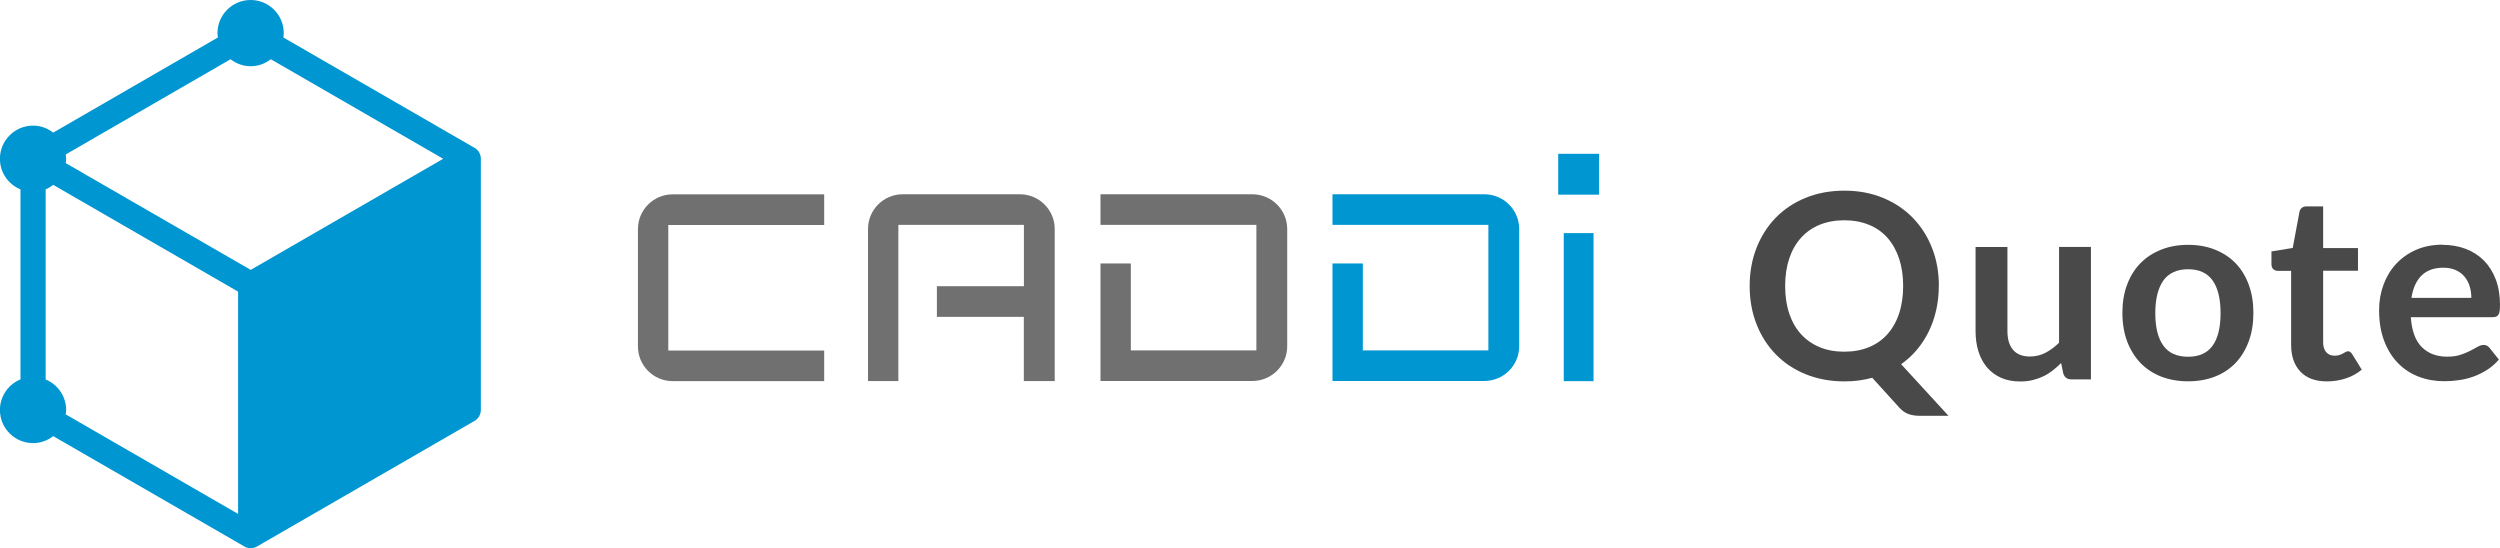 <?xml version="1.0" encoding="UTF-8"?><svg id="_レイヤー_2" xmlns="http://www.w3.org/2000/svg" viewBox="0 0 311.43 68.29"><defs><style>.cls-1{fill:#494949;}.cls-1,.cls-2,.cls-3{stroke-width:0px;}.cls-2{fill:#707070;}.cls-3{fill:#0096d1;}</style></defs><g id="_レイヤー_1-2"><path class="cls-3" d="M59.12,18.42l-23.82-13.75c.02-.18.05-.36.05-.54,0-2.28-1.85-4.13-4.13-4.13s-4.13,1.85-4.13,4.13c0,.19.03.36.05.54L6.63,16.52c-.7-.54-1.56-.87-2.51-.87-2.28,0-4.13,1.85-4.13,4.13,0,1.72,1.06,3.2,2.56,3.81v23.67c-1.5.62-2.56,2.09-2.56,3.81,0,2.28,1.85,4.13,4.13,4.13.95,0,1.81-.33,2.51-.87l23.82,13.75c.24.14.51.21.78.21s.54-.07.78-.21l27.11-15.65c.48-.28.78-.8.78-1.36v-31.3c0-.56-.3-1.08-.78-1.36ZM5.69,47.26v-23.67c.34-.14.65-.34.94-.56l23.03,13.3v27.69l-21.47-12.4c.02-.18.05-.36.05-.54,0-1.72-1.06-3.2-2.56-3.81ZM31.23,8.25c.95,0,1.81-.33,2.51-.87l21.47,12.4-23.98,13.84-23.04-13.3c.02-.18.05-.36.05-.54s-.03-.36-.05-.54L28.72,7.38c.7.54,1.56.87,2.51.87Z"/><path class="cls-2" d="M102.67,28.02v-3.81h-18.88c-2.38,0-4.32,1.94-4.32,4.32v14.63c0,2.38,1.94,4.32,4.32,4.32h18.88v-3.81h-19.42v-15.64h19.42Z"/><path class="cls-2" d="M116.71,35.66v3.81h10.83v8h3.85v-18.95c0-2.38-1.95-4.32-4.35-4.32h-14.59c-2.38,0-4.32,1.94-4.32,4.32v18.95h3.78v-19.46h15.64v7.64h-10.83Z"/><path class="cls-2" d="M160.35,43.15v-14.63c0-2.38-1.95-4.32-4.35-4.32h-18.91v3.81h19.42v15.64h-15.64v-10.83h-3.78v14.64h18.91c2.4,0,4.35-1.94,4.35-4.32Z"/><rect class="cls-3" x="194.11" y="19.16" width="5.09" height="5.09"/><rect class="cls-3" x="194.8" y="29.04" width="3.71" height="18.44"/><path class="cls-3" d="M189.25,43.15v-14.63c0-2.38-1.95-4.32-4.35-4.32h-18.91v3.81h19.42v15.64h-15.64v-10.83h-3.78v14.64h18.91c2.4,0,4.35-1.94,4.35-4.32Z"/><path class="cls-1" d="M241.52,35.63c0,1.04-.11,2.03-.32,2.98s-.52,1.84-.92,2.66c-.4.83-.89,1.58-1.47,2.28-.58.69-1.24,1.3-1.98,1.82l5.9,6.43h-3.57c-.51,0-.98-.07-1.39-.21-.41-.14-.79-.4-1.13-.77l-3.41-3.76c-.55.15-1.11.26-1.68.34-.57.08-1.17.11-1.79.11-1.76,0-3.36-.3-4.82-.89-1.45-.59-2.7-1.42-3.73-2.48s-1.84-2.32-2.4-3.77c-.57-1.45-.85-3.03-.85-4.74s.28-3.28.85-4.74c.57-1.45,1.37-2.71,2.4-3.77s2.28-1.89,3.73-2.48c1.45-.59,3.06-.89,4.82-.89s3.36.3,4.81.9c1.45.6,2.69,1.43,3.71,2.48,1.03,1.06,1.83,2.31,2.4,3.76.57,1.45.85,3.03.85,4.74ZM237.08,35.63c0-1.28-.17-2.42-.51-3.43s-.82-1.87-1.45-2.58-1.4-1.25-2.31-1.62c-.91-.37-1.93-.56-3.06-.56s-2.16.19-3.07.56c-.91.37-1.69.92-2.32,1.62-.64.71-1.13,1.57-1.47,2.58s-.51,2.16-.51,3.43.17,2.42.51,3.43c.34,1.01.83,1.87,1.47,2.57.64.7,1.41,1.24,2.32,1.62.91.38,1.93.56,3.07.56s2.16-.19,3.06-.56c.91-.37,1.68-.91,2.31-1.62s1.12-1.56,1.45-2.57c.34-1.01.51-2.16.51-3.43Z"/><path class="cls-1" d="M250.07,30.76v10.48c0,1.01.23,1.79.7,2.34.47.55,1.17.83,2.1.83.69,0,1.33-.15,1.93-.46.6-.31,1.17-.73,1.7-1.26v-11.93h3.97v16.5h-2.43c-.51,0-.85-.24-1.01-.72l-.27-1.32c-.34.34-.7.66-1.06.94s-.75.53-1.17.72c-.41.2-.86.35-1.33.47s-.99.17-1.54.17c-.9,0-1.7-.15-2.39-.46-.69-.31-1.27-.74-1.74-1.29-.47-.56-.83-1.22-1.07-1.99-.24-.77-.36-1.61-.36-2.53v-10.48h3.97Z"/><path class="cls-1" d="M272.58,30.5c1.23,0,2.35.2,3.35.6,1,.4,1.86.96,2.56,1.69.71.73,1.25,1.62,1.64,2.67s.58,2.22.58,3.52-.19,2.49-.58,3.54c-.39,1.05-.93,1.95-1.64,2.69s-1.56,1.31-2.56,1.7-2.12.59-3.35.59-2.35-.2-3.36-.59c-1.01-.4-1.87-.96-2.58-1.7s-1.26-1.64-1.66-2.69c-.39-1.05-.59-2.23-.59-3.54s.19-2.47.59-3.52c.39-1.05.94-1.94,1.66-2.67.71-.73,1.57-1.29,2.58-1.69,1.01-.4,2.13-.6,3.36-.6ZM272.58,44.44c1.37,0,2.39-.46,3.05-1.38s.99-2.27.99-4.05-.33-3.14-.99-4.07-1.68-1.4-3.05-1.4-2.42.47-3.09,1.41c-.66.94-1,2.29-1,4.06s.33,3.12,1,4.04c.66.93,1.69,1.39,3.09,1.39Z"/><path class="cls-1" d="M289.87,47.51c-1.43,0-2.52-.4-3.3-1.21-.77-.81-1.16-1.93-1.16-3.35v-9.21h-1.67c-.21,0-.4-.07-.55-.21s-.23-.35-.23-.63v-1.58l2.65-.43.84-4.5c.04-.21.14-.38.3-.5.16-.12.35-.18.59-.18h2.06v5.19h4.34v2.83h-4.34v8.94c0,.51.13.92.39,1.21.26.29.6.43,1.03.43.25,0,.45-.03.62-.09s.31-.12.43-.19.23-.13.33-.18c.1-.06.19-.09.29-.09.12,0,.21.03.29.09s.16.15.24.27l1.19,1.93c-.58.48-1.24.85-1.99,1.09-.75.25-1.53.37-2.33.37Z"/><path class="cls-1" d="M304.29,30.5c1.04,0,2,.17,2.87.5s1.63.82,2.26,1.45c.63.64,1.13,1.42,1.48,2.35s.53,1.99.53,3.18c0,.3-.01.55-.04.75-.03.2-.08.35-.15.47-.07.11-.16.19-.28.24-.12.05-.27.07-.45.07h-10.19c.12,1.69.57,2.94,1.37,3.73s1.84,1.19,3.15,1.19c.64,0,1.2-.07,1.66-.23.47-.15.87-.32,1.22-.5.35-.18.65-.35.92-.5.26-.15.52-.23.76-.23.16,0,.3.03.42.1s.22.16.31.27l1.16,1.45c-.44.51-.93.95-1.48,1.29-.55.35-1.12.63-1.71.84-.59.21-1.2.36-1.82.44-.62.09-1.21.13-1.79.13-1.15,0-2.21-.19-3.2-.57-.99-.38-1.84-.94-2.57-1.69-.73-.74-1.3-1.67-1.72-2.77-.42-1.1-.63-2.37-.63-3.82,0-1.13.18-2.18.55-3.18.37-.99.89-1.86,1.57-2.59.68-.73,1.51-1.32,2.49-1.75.98-.43,2.09-.64,3.32-.64ZM304.37,33.35c-1.16,0-2.06.33-2.72.98-.65.65-1.07,1.58-1.25,2.78h7.46c0-.51-.07-1-.21-1.45-.14-.46-.35-.85-.64-1.2s-.65-.61-1.09-.81c-.44-.2-.95-.3-1.54-.3Z"/></g></svg>
